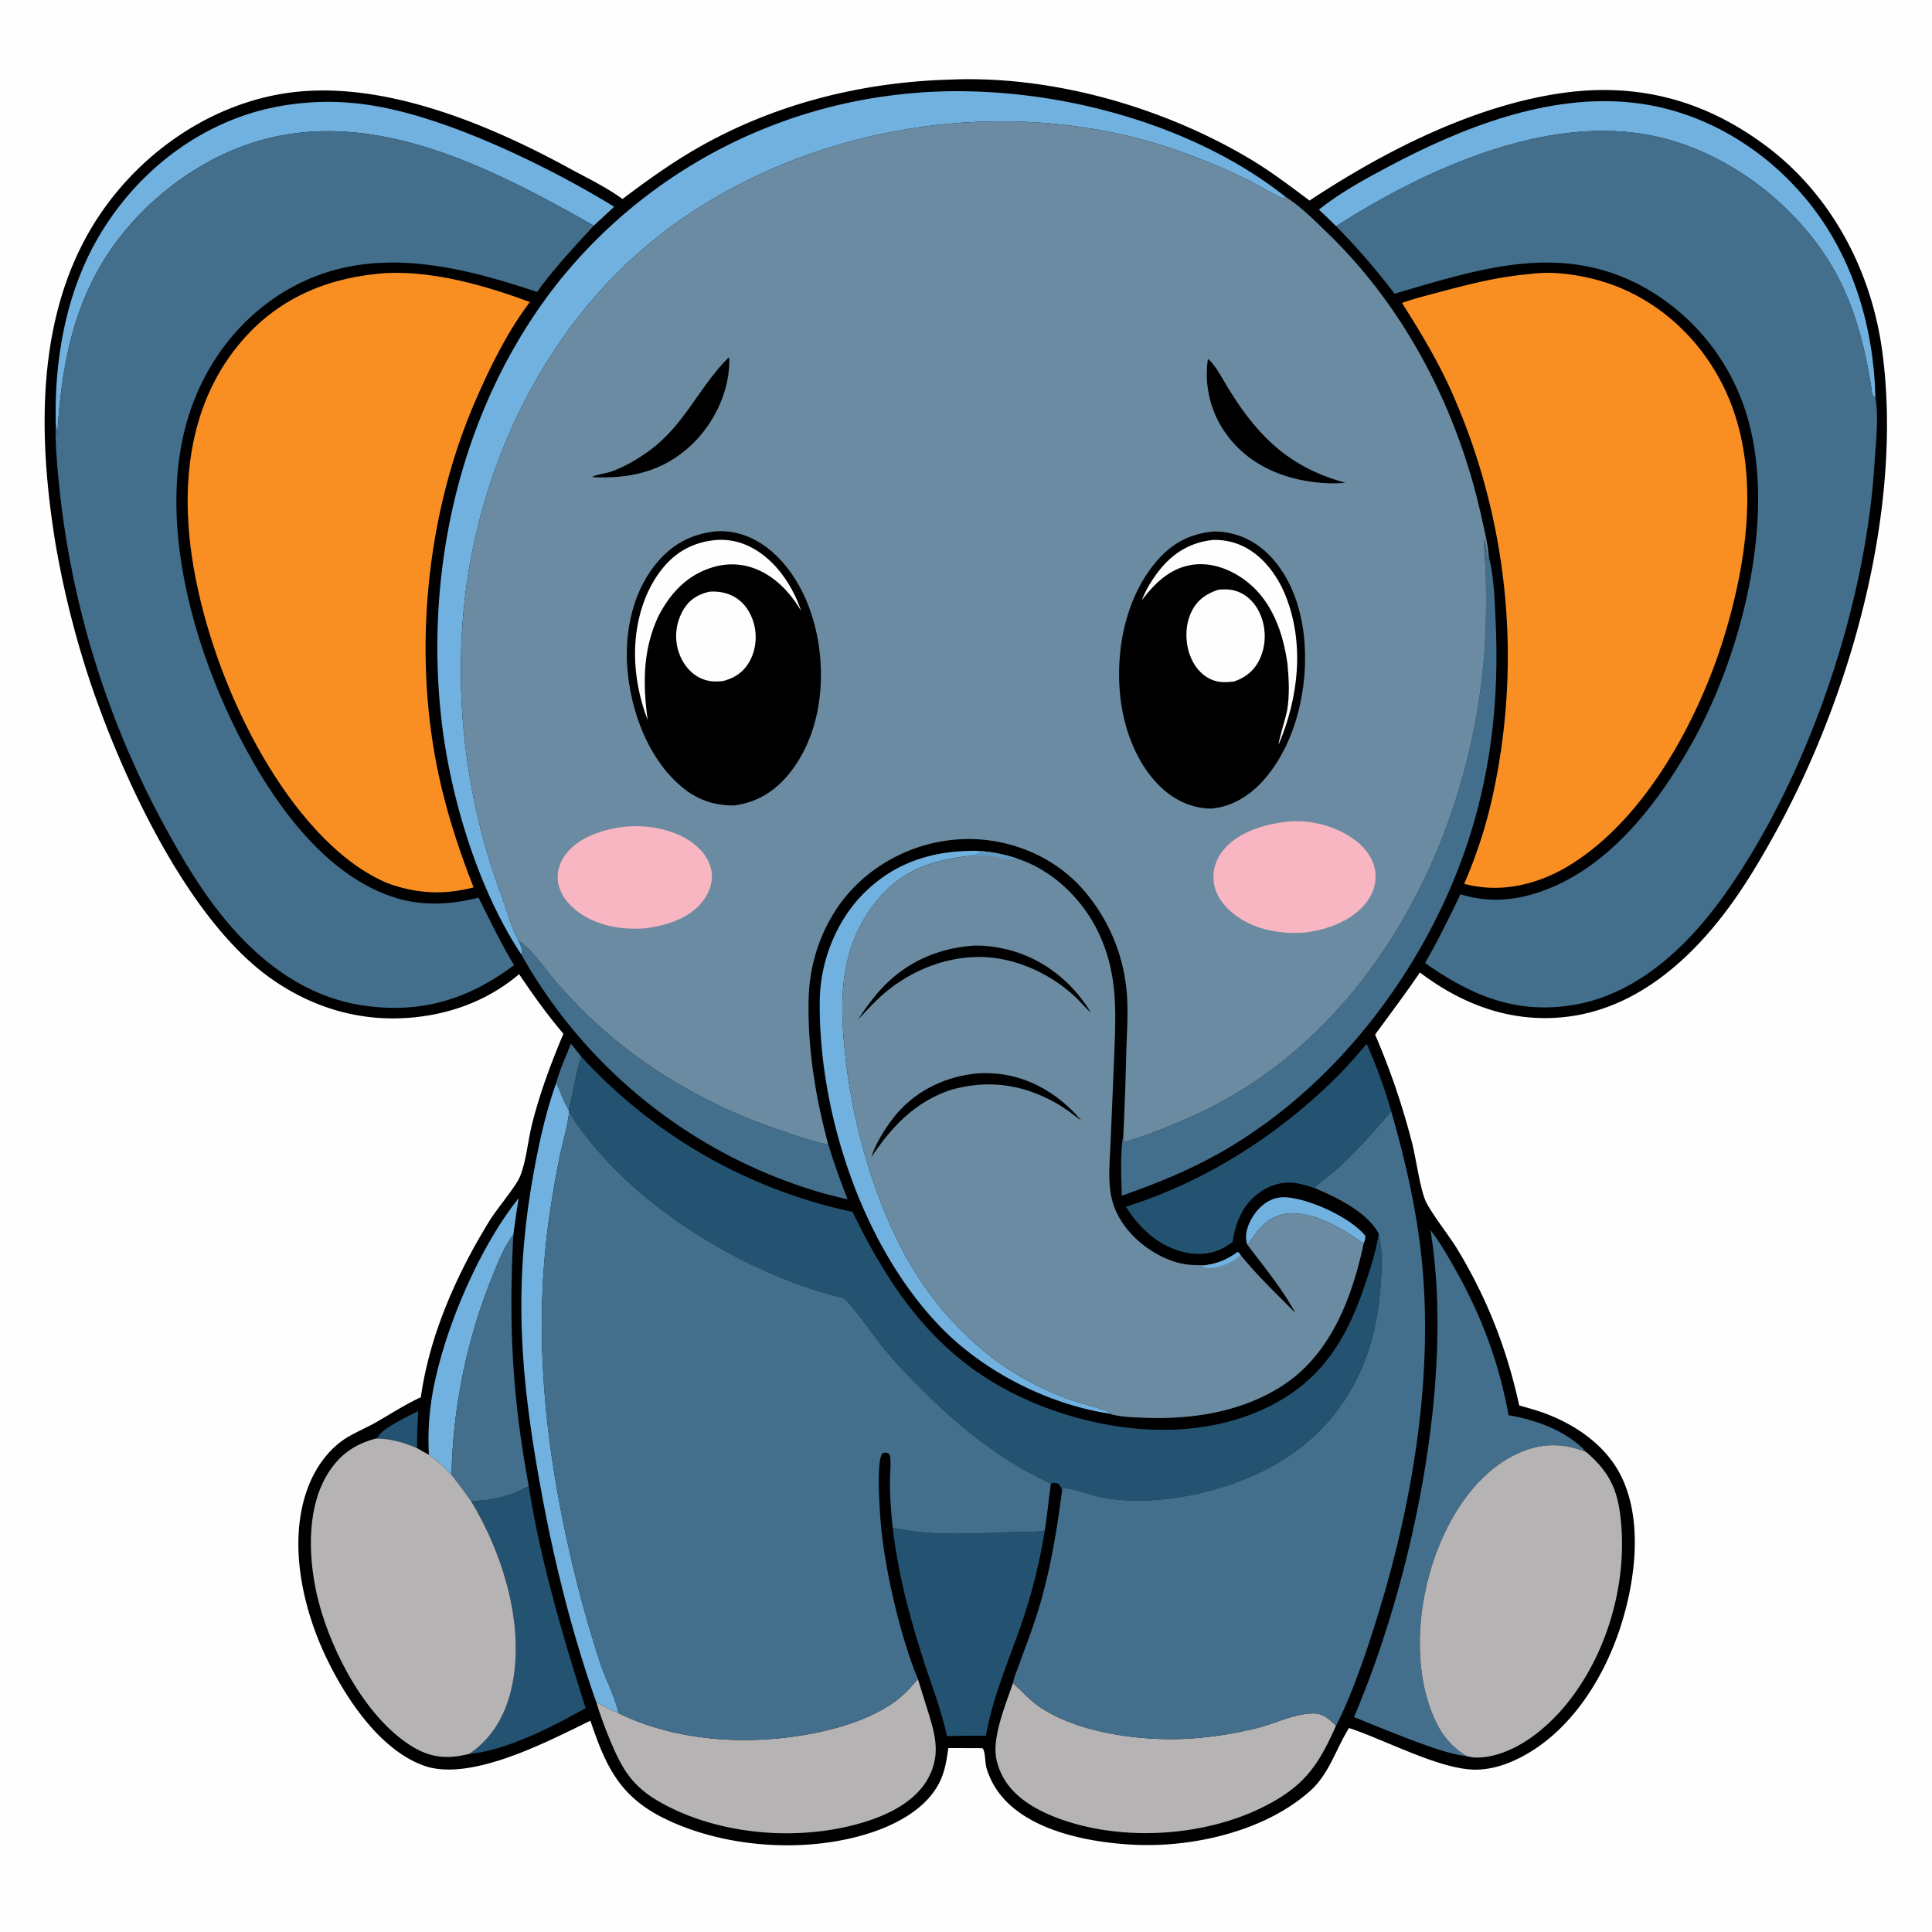 <svg version="1.1" xmlns="http://www.w3.org/2000/svg" style="display: block;" viewBox="0 0 2048 2048" width="1024" height="1024">
<path transform="translate(0,0)" fill="rgb(254,254,254)" d="M 0 0 L 2048 0 L 2048 2048 L 0 2048 L 0 0 z"/>
<path transform="translate(0,0)" fill="rgb(0,0,0)" d="M 1005.55 84.449 C 1114.4 79.396 1233.07 113.363 1326.12 169.112 C 1347.83 182.118 1367.92 197.52 1388.2 212.598 C 1466.47 160.815 1561.21 112.314 1655 98.76 C 1736.17 87.029 1807.75 106.273 1873.02 155.403 C 1941.4 206.876 1983.39 286.63 1995.02 370.717 C 2018.24 538.633 1961.86 738.55 1880.81 884.847 C 1865.16 913.096 1848.62 940.886 1829.1 966.67 C 1788.18 1020.72 1732.96 1068.25 1663.47 1077.5 C 1604.8 1085.31 1551.5 1066.03 1505.16 1030.84 C 1489.95 1053.26 1473.63 1074.82 1457.68 1096.7 A 779.373 779.373 0 0 1 1496.79 1211.31 C 1501.18 1228.58 1504.7 1256.18 1510.51 1271.44 C 1515.05 1283.36 1536.24 1309.94 1544.53 1323.63 C 1576.34 1376.13 1597.35 1429.9 1610.44 1489.84 C 1616.78 1491.62 1623.15 1493.38 1629.42 1495.38 C 1665.06 1506.76 1700.57 1529.45 1717.93 1563.66 C 1741.97 1611.03 1733.57 1675.85 1717.74 1724.75 C 1699.86 1779.94 1664.22 1836.33 1611.18 1863.28 C 1596.48 1870.75 1580.73 1875.84 1564.11 1875.9 C 1526.64 1876.02 1467.16 1843.8 1429.98 1831.77 C 1416.21 1853.85 1409 1880.31 1389.09 1898.19 C 1341.42 1941.01 1264.89 1958.65 1201.73 1955.49 C 1150.14 1952.9 1076.32 1938.59 1051.13 1887.83 C 1048.77 1883.08 1046.64 1877.84 1045.37 1872.67 C 1044.17 1867.78 1044.46 1856.44 1041.56 1853.23 L 1037.25 1853.11 L 1005.23 1853.01 C 1003.6 1865.36 1001.7 1877.32 996.253 1888.64 C 983.115 1915.95 952.658 1932.76 925.13 1942.07 C 856.797 1965.18 768.348 1959.37 703.67 1927.36 C 656.506 1904.01 641.875 1871.53 625.856 1824.05 C 619.592 1827.02 613.392 1830.14 607.156 1833.17 C 566.432 1852.97 494.309 1887.61 449.609 1871.76 C 402.326 1855 365.776 1799.33 345.141 1755.63 C 320.352 1703.13 305.442 1634.45 325.883 1578.32 C 334 1556.02 348.692 1534.93 369.52 1522.85 C 379.05 1517.33 389.262 1513.05 398.847 1507.57 C 414.42 1498.67 429.838 1488.66 446.112 1481.12 C 455.404 1414.78 484.422 1349.8 519.478 1293.2 C 527.113 1280.87 547.011 1257.67 551.324 1246.83 C 558.154 1229.68 559.488 1209.33 564.041 1191.36 C 572.342 1158.61 584.133 1126.92 597.239 1095.83 C 580.053 1075.61 565.105 1054.69 550.297 1032.67 C 522.788 1055.96 489.96 1070.36 454.507 1076.34 C 393.426 1086.66 335.368 1071.93 285.434 1035.95 C 196.308 971.748 126.521 817.107 93.315 715.913 A 1000.67 1000.67 0 0 1 58.691 575.389 C 39.292 455.801 37.53 321.361 111.839 218.939 C 156.998 156.695 226.207 110.492 302.748 98.83 C 403.371 83.499 517.375 131.347 603.778 178.545 C 622.368 188.7 642.825 198.468 659.888 210.949 C 685.422 191.646 711.359 173.012 739.149 157.056 C 820.216 110.509 912.513 87.203 1005.55 84.449 z"/>
<path transform="translate(0,0)" fill="rgb(36,83,113)" d="M 398.534 1524.91 C 399.92 1524.08 400.478 1523.78 401.245 1522.33 C 405.68 1513.99 433.888 1500.45 443.284 1495.81 C 442.739 1508.87 442.003 1521.94 442.014 1535.01 C 427.933 1529.01 413.914 1524.82 398.534 1524.91 z"/>
<path transform="translate(0,0)" fill="rgb(67,111,140)" d="M 605.256 1106.4 L 616.125 1119.95 C 610.194 1138.93 607.733 1157.75 602.934 1176.81 C 597.349 1168.03 594.144 1157.43 589.591 1148.06 C 593.336 1133.96 599.842 1119.93 605.256 1106.4 z"/>
<path transform="translate(0,0)" fill="rgb(112,177,224)" d="M 1322.2 1319.43 C 1321.25 1316.33 1320.65 1313.42 1320.84 1310.15 C 1321.52 1298.18 1329.24 1285.2 1338.38 1277.61 C 1345.92 1271.36 1354.47 1268.36 1364.24 1269.22 C 1389.49 1271.43 1430.88 1290.31 1447.1 1309.62 C 1447.85 1312.91 1446.58 1315.06 1445.53 1318.23 C 1423.87 1302.76 1390.92 1282.57 1362.97 1286.72 C 1348.71 1288.84 1337.96 1297.69 1329.8 1309.09 C 1327.29 1312.59 1325.1 1316.21 1322.2 1319.43 z"/>
<path transform="translate(0,0)" fill="rgb(112,177,224)" d="M 454.675 1542.12 A 284.258 284.258 0 0 1 458.055 1479.6 C 469.263 1412.81 507.394 1322.8 549.932 1270.02 C 547.653 1282.89 545.949 1295.9 544.152 1308.85 C 534.181 1321.88 527.878 1338.26 521.74 1353.4 A 595.003 595.003 0 0 0 478.636 1563.32 C 471.209 1555.58 463.461 1548.3 454.675 1542.12 z"/>
<path transform="translate(0,0)" fill="rgb(112,177,224)" d="M 1176.22 1498.51 C 1111.87 1488.89 1044.06 1454.55 998.521 1408.16 C 914.239 1322.31 867.471 1179.49 868.98 1060.64 C 869.518 1018.26 886.991 974.529 917.692 944.924 C 950.987 912.818 991.39 901.192 1036.69 901.937 L 1038.54 903.722 L 1038.06 905.096 C 1035.53 905.642 1033.06 906.265 1030.56 906.948 C 988.841 911.322 955.925 921.841 928.833 955.558 C 888.734 1005.46 889.641 1063.28 896.53 1123.46 C 905.354 1200.55 932.103 1291.11 974.902 1356.32 A 350.119 350.119 0 0 0 1048.25 1436.44 C 1073.3 1456.28 1100.39 1470.66 1130.04 1482.28 C 1138.23 1485.5 1175.15 1495.24 1177.66 1497.63 L 1176.22 1498.51 z"/>
<path transform="translate(0,0)" fill="rgb(112,177,224)" d="M 589.591 1148.06 C 594.144 1157.43 597.349 1168.03 602.934 1176.81 L 603.364 1178.17 C 603.324 1178.56 603.289 1178.95 603.245 1179.34 C 601.524 1194.58 596.723 1209.95 593.516 1224.99 A 1127.31 1127.31 0 0 0 581.299 1296.71 C 564.778 1421.47 579.166 1543.2 608.377 1664.85 A 1301.26 1301.26 0 0 0 636.588 1764.01 C 641.815 1779.48 652.882 1801.02 655.495 1815.98 C 647.567 1812.89 640.007 1808.43 632.251 1804.85 C 607.965 1736.11 589.447 1663.55 575.875 1591.94 C 552.611 1469.2 542.958 1369.7 565.329 1245.29 C 571.266 1212.28 578.301 1179.69 589.591 1148.06 z"/>
<path transform="translate(0,0)" fill="rgb(67,111,140)" d="M 478.636 1563.32 A 595.003 595.003 0 0 1 521.74 1353.4 C 527.878 1338.26 534.181 1321.88 544.152 1308.85 C 539.21 1404.46 542.93 1480.8 560.528 1575.33 A 120.68 120.68 0 0 1 499.254 1591.01 C 492.723 1581.54 485.445 1572.59 478.636 1563.32 z"/>
<path transform="translate(0,0)" fill="rgb(67,111,140)" d="M 549.761 997.166 C 562.975 1005.17 578.402 1027.8 588.66 1039.85 A 495.629 495.629 0 0 0 609.388 1062.63 C 670.122 1126.04 747.018 1171.54 829.99 1199.15 C 844.903 1204.12 860.038 1209.7 875.468 1212.75 L 877.725 1212.1 A 749.867 749.867 0 0 0 898.521 1271.3 A 656.274 656.274 0 0 1 872.888 1264.98 A 536.932 536.932 0 0 1 552.619 1011.8 C 554.466 1007.42 551.317 1001.4 549.761 997.166 z"/>
<path transform="translate(0,0)" fill="rgb(36,83,113)" d="M 560.528 1575.33 C 572.516 1653.11 597.025 1735.66 620.775 1810.71 C 586.393 1829.96 536.805 1855.81 497.621 1859.13 C 521.42 1842.75 534.975 1819.66 541.752 1791.78 C 557.722 1726.06 533.565 1647.49 499.254 1591.01 A 120.68 120.68 0 0 0 560.528 1575.33 z"/>
<path transform="translate(0,0)" fill="rgb(112,177,224)" d="M 1398.04 222.175 C 1420.57 204.204 1447.24 189.617 1472.68 176.162 C 1550.27 135.12 1641.25 99.094 1730.69 108.84 C 1804.99 116.937 1872.11 157.694 1918.35 215.708 C 1964.73 273.905 1986.28 347.612 1988.04 421.367 C 1983.72 419.972 1984.14 413.636 1983.5 409.619 C 1975.89 362.344 1963.8 316.499 1937.95 275.588 C 1897.74 211.968 1828.57 160.6 1754.64 144.487 C 1640.53 119.615 1510.39 179.498 1416.33 239.738 C 1410.27 233.863 1404.28 227.861 1398.04 222.175 z"/>
<path transform="translate(0,0)" fill="rgb(112,177,224)" d="M 59.095 448.96 C 57.499 379.876 70.347 307.734 106.382 247.932 C 145.487 183.033 207.795 133.513 281.973 115.591 A 287.863 287.863 0 0 1 393.915 111.736 C 474.103 124.24 581.311 176.403 651.079 219.14 L 629.527 239.153 C 524.689 180.063 400.626 114.189 277.04 148.537 C 206.373 168.178 140.547 221.348 104.672 284.892 C 73.71 339.735 64.261 399.861 60.73 461.766 C 60.293 457.469 59.868 453.214 59.095 448.96 z"/>
<path transform="translate(0,0)" fill="rgb(36,83,113)" d="M 1448.81 1106.54 C 1458.95 1129.86 1467.75 1153.34 1474.67 1177.83 C 1457.58 1198.38 1439.84 1218.14 1420.36 1236.49 C 1412.11 1244.26 1400.78 1251.03 1393.51 1259.36 C 1387.07 1257.41 1380.34 1255.25 1373.7 1254.15 C 1360.16 1251.91 1345.58 1256.4 1334.67 1264.44 C 1317.03 1277.43 1309.98 1295.7 1306.52 1316.57 A 87.259 87.259 0 0 1 1299.49 1321.31 C 1286.05 1329.6 1270.01 1330.96 1254.89 1327.28 C 1228.1 1320.76 1207.72 1302.1 1193.59 1279.16 C 1278.37 1252.51 1356.63 1202.28 1419.15 1139.47 C 1429.55 1129.02 1439.12 1117.64 1448.81 1106.54 z"/>
<path transform="translate(0,0)" fill="rgb(36,83,113)" d="M 946.348 1619.53 C 987.88 1628.69 1031.45 1625.52 1073.67 1624.09 C 1084.29 1623.73 1097.15 1624.49 1107.5 1622.37 A 584.515 584.515 0 0 1 1081.55 1724.92 C 1068.26 1762.76 1052.02 1800.3 1045.15 1839.99 A 1034.04 1034.04 0 0 0 1003.78 1840.38 C 997.989 1812.74 987.398 1786.2 978.775 1759.35 C 964.131 1713.75 951.787 1667.19 946.348 1619.53 z"/>
<path transform="translate(0,0)" fill="rgb(67,111,140)" d="M 1190.85 1202.76 L 1191.36 1210.1 L 1192.43 1210.6 C 1214.98 1203.66 1238.04 1194.56 1259.69 1185.12 C 1447.84 1103.07 1554.62 899.351 1572.64 702.243 C 1575.59 669.911 1575.65 638.505 1574.96 606.071 C 1574.84 600.607 1572.39 574.979 1573.77 571.474 C 1574.86 578.568 1575.82 585.703 1577.46 592.695 L 1578.32 591.3 C 1583.62 607.832 1584.86 643.975 1585.62 662.443 C 1590.29 775.262 1571.4 878.337 1519.64 979.142 C 1468.41 1078.91 1389.29 1168.33 1290.78 1223.41 C 1258.56 1241.42 1223.92 1255.36 1189.11 1267.49 C 1188.59 1247.37 1187.19 1222.36 1190.85 1202.76 z"/>
<path transform="translate(0,0)" fill="rgb(67,111,140)" d="M 1516.4 1303.98 C 1526.36 1316.87 1534.76 1331.48 1542.75 1345.65 C 1570.46 1394.79 1589.15 1444.71 1599.16 1500.24 C 1628.33 1504.99 1661.41 1517.01 1681.72 1539.44 C 1659.19 1529.99 1636.78 1529.41 1613.87 1538.61 C 1572.05 1555.42 1543.43 1595.75 1526.56 1635.93 C 1503.71 1690.34 1495.88 1762.7 1519.1 1818.44 C 1526.98 1837.37 1536.86 1849.99 1554 1861.3 C 1529.15 1860.01 1462.11 1830.6 1435.29 1820.23 C 1497.68 1673.7 1542.08 1461.9 1516.4 1303.98 z"/>
<path transform="translate(0,0)" fill="rgb(181,179,179)" d="M 973.002 1779.8 L 984.151 1815.57 C 991.613 1839.77 996.907 1860.08 984.46 1883.91 C 971.102 1909.47 942.152 1923.54 915.795 1931.6 C 848.795 1952.1 765.361 1945.82 703.542 1912.5 C 672.704 1895.87 661.205 1879.03 647.847 1847.38 A 442.419 442.419 0 0 1 632.251 1804.85 C 640.007 1808.43 647.567 1812.89 655.495 1815.98 C 706.619 1841 767.191 1848.11 823.343 1842.92 C 863.993 1839.16 914.842 1828.12 947.97 1804.2 C 957.634 1797.22 965.407 1788.93 973.002 1779.8 z"/>
<path transform="translate(0,0)" fill="rgb(181,179,179)" d="M 1073.77 1784.14 C 1083.62 1793.03 1092.29 1802.98 1103.47 1810.33 C 1144.42 1837.25 1208.87 1845.59 1257.65 1843.16 A 394.947 394.947 0 0 0 1334.46 1831.28 C 1352.98 1826.5 1372.97 1816.23 1392.13 1816.29 C 1400.83 1816.32 1406.24 1820.1 1412.41 1825.68 A 93.981 93.981 0 0 1 1416.25 1829.31 C 1397.39 1871.79 1382.46 1893.58 1339.79 1915.1 C 1277.98 1946.27 1194.7 1951.82 1129.35 1930.14 C 1103.46 1921.55 1074.68 1907.12 1062.05 1881.46 C 1058.67 1874.6 1055.98 1866.55 1055.39 1858.91 C 1053.68 1836.51 1066.51 1805.46 1073.77 1784.14 z"/>
<path transform="translate(0,0)" fill="rgb(112,177,224)" d="M 552.619 1011.8 C 507.063 943.264 477.675 846.178 468.182 764.916 C 449.182 602.267 489.112 429.041 591.518 299.493 A 538.768 538.768 0 0 1 953.822 100.09 C 1089.42 84.434 1254.9 123.002 1362.8 208.698 L 1360.9 210.382 C 1356.71 209.845 1329.87 194.175 1323.29 190.965 C 1294.79 177.07 1264.93 164.682 1234.72 155.012 C 1058.21 98.517 848.179 134.357 701.235 247.852 C 583.101 339.096 511.873 482.683 493.347 629.271 A 685.65 685.65 0 0 0 532.445 951.878 C 536.951 964.111 543.39 986.818 549.761 997.166 C 551.317 1001.4 554.466 1007.42 552.619 1011.8 z"/>
<path transform="translate(0,0)" fill="rgb(181,179,179)" d="M 1554 1861.3 C 1536.86 1849.99 1526.98 1837.37 1519.1 1818.44 C 1495.88 1762.7 1503.71 1690.34 1526.56 1635.93 C 1543.43 1595.75 1572.05 1555.42 1613.87 1538.61 C 1636.78 1529.41 1659.19 1529.99 1681.72 1539.44 C 1708.66 1562.61 1716.11 1582.9 1718.75 1618.17 C 1723.82 1685.88 1700.6 1760.61 1655.87 1811.98 C 1634.65 1836.35 1603.07 1860.63 1569.59 1862.97 C 1564.22 1863.34 1559.1 1863.09 1554 1861.3 z"/>
<path transform="translate(0,0)" fill="rgb(181,179,179)" d="M 398.534 1524.91 C 413.914 1524.82 427.933 1529.01 442.014 1535.01 C 446.213 1537.42 450.394 1539.86 454.675 1542.12 C 463.461 1548.3 471.209 1555.58 478.636 1563.32 C 485.445 1572.59 492.723 1581.54 499.254 1591.01 C 533.565 1647.49 557.722 1726.06 541.752 1791.78 C 534.975 1819.66 521.42 1842.75 497.621 1859.13 C 476.336 1864.59 458.527 1863.94 439.144 1852.69 C 389.68 1823.99 352.302 1753.24 338.021 1698.95 C 327.095 1657.41 323.675 1602.26 346.418 1563.84 C 358.834 1542.87 375.102 1531 398.534 1524.91 z"/>
<path transform="translate(0,0)" fill="rgb(36,83,113)" d="M 616.125 1119.95 A 542.2 542.2 0 0 0 903.745 1284.65 C 952.254 1384.68 1009.31 1457.84 1117.99 1495.53 C 1189.72 1520.4 1274.41 1525.64 1344.09 1491.5 C 1400.22 1464 1427.03 1420.69 1446.46 1363.15 C 1452.39 1345.6 1458.83 1326.06 1461.47 1307.73 C 1465.26 1324.1 1464.88 1338.69 1463.99 1355.42 C 1461.63 1399.61 1452 1441.25 1428.43 1479.31 C 1392.74 1536.9 1335.18 1568.45 1270.54 1583.23 C 1237.32 1590.82 1197.54 1593.92 1164.01 1586.38 C 1154.46 1584.23 1135.54 1577.12 1126.75 1577.32 L 1125.59 1581.85 C 1125.56 1581.36 1125.56 1580.86 1125.51 1580.37 C 1125.18 1576.82 1124.05 1574.95 1121.44 1572.59 C 1118.1 1571.66 1117.45 1571.79 1114.06 1572.65 C 1063.04 1548.87 1022.41 1517.44 982.458 1478.05 C 967.525 1463.32 952.929 1448.5 939.441 1432.41 C 925.357 1415.62 909.813 1391.47 895.472 1376.89 C 895.192 1376.6 894.904 1376.33 894.62 1376.05 A 442.213 442.213 0 0 1 859.334 1366.12 C 775.421 1338.36 683.248 1281.34 627.361 1212.11 C 618.935 1201.67 609.394 1190.16 603.364 1178.17 L 602.934 1176.81 C 607.733 1157.75 610.194 1138.93 616.125 1119.95 z"/>
<path transform="translate(0,0)" fill="rgb(67,111,140)" d="M 1474.67 1177.83 C 1489.36 1228.65 1501.38 1280.82 1506.89 1333.5 C 1519.39 1453.07 1499.18 1582.05 1465.18 1696.88 C 1453.67 1735.74 1434.98 1793.59 1416.25 1829.31 A 93.981 93.981 0 0 0 1412.41 1825.68 C 1406.24 1820.1 1400.83 1816.32 1392.13 1816.29 C 1372.97 1816.23 1352.98 1826.5 1334.46 1831.28 A 394.947 394.947 0 0 1 1257.65 1843.16 C 1208.87 1845.59 1144.42 1837.25 1103.47 1810.33 C 1092.29 1802.98 1083.62 1793.03 1073.77 1784.14 C 1074.98 1777.45 1078.42 1769.9 1080.71 1763.47 C 1086.74 1746.48 1093.37 1729.63 1098.85 1712.46 C 1112.42 1669.92 1119.87 1626.01 1125.59 1581.85 L 1126.75 1577.32 C 1135.54 1577.12 1154.46 1584.23 1164.01 1586.38 C 1197.54 1593.92 1237.32 1590.82 1270.54 1583.23 C 1335.18 1568.45 1392.74 1536.9 1428.43 1479.31 C 1452 1441.25 1461.63 1399.61 1463.99 1355.42 C 1464.88 1338.69 1465.26 1324.1 1461.47 1307.73 C 1449.29 1284.67 1416.32 1268.95 1393.51 1259.36 C 1400.78 1251.03 1412.11 1244.26 1420.36 1236.49 C 1439.84 1218.14 1457.58 1198.38 1474.67 1177.83 z"/>
<path transform="translate(0,0)" fill="rgb(249,143,35)" d="M 1622.66 290.412 C 1645.6 287.171 1672.4 291.009 1694.49 297.169 C 1749.13 312.407 1794.05 350.175 1821.56 399.43 C 1866.56 479.975 1855.19 579.434 1830.74 664.584 C 1803.9 758.017 1743.5 873.338 1655.71 921.942 C 1623.55 939.274 1587.73 946.399 1552.09 936.87 A 504.069 504.069 0 0 0 1581.91 845.377 A 689.68 689.68 0 0 0 1535.84 408.841 C 1521.6 378.223 1504.18 349.632 1486.19 321.109 C 1499.41 316.394 1513.3 313.01 1526.86 309.372 C 1558.4 300.91 1590.02 293.037 1622.66 290.412 z"/>
<path transform="translate(0,0)" fill="rgb(249,143,35)" d="M 409.767 289.432 C 460.335 287.207 514.696 302.701 561.713 320.189 C 537.888 351.441 519.516 388.955 503.919 424.869 C 454.354 538.996 439.19 675.76 460.513 798.274 C 469.021 847.161 483.827 894.588 502.008 940.674 C 470.224 949.036 441.069 947.319 410.305 936.091 C 391.32 927.835 374.662 916.697 359.047 903.138 C 271.202 826.863 207.713 671.93 199.846 557.499 C 194.914 485.77 209.321 414.909 257.927 359.627 C 297.688 314.406 350.586 293.3 409.767 289.432 z"/>
<path transform="translate(0,0)" fill="rgb(106,139,161)" d="M 1036.69 901.937 C 1051.41 902.956 1065.12 905.489 1079.04 910.451 C 1114.99 922.134 1145.87 951.756 1162.73 985.147 C 1185.92 1031.08 1182.78 1073.95 1180.95 1123.49 L 1177.21 1212.28 C 1176.37 1231.98 1173.9 1254.7 1179.37 1273.9 C 1187.85 1303.62 1215.71 1327.75 1244.44 1337.26 C 1255.78 1341.01 1266.78 1341.43 1278.62 1341.04 C 1290.42 1339.32 1300.42 1335.32 1310.18 1328.41 C 1311.84 1327.24 1310.9 1327.51 1312.89 1327.55 L 1315.3 1330.57 C 1332.67 1352.26 1353.52 1371.8 1373 1391.59 C 1359.17 1366.04 1339.72 1342.53 1322.2 1319.43 C 1325.1 1316.21 1327.29 1312.59 1329.8 1309.09 C 1337.96 1297.69 1348.71 1288.84 1362.97 1286.72 C 1390.92 1282.57 1423.87 1302.76 1445.53 1318.23 C 1433.38 1375.56 1410.54 1435.93 1359.35 1468.93 C 1315.73 1497.04 1263.39 1504.91 1212.39 1502.87 C 1201.38 1502.43 1187.85 1502.16 1177.31 1498.96 C 1176.93 1498.84 1176.58 1498.66 1176.22 1498.51 L 1177.66 1497.63 C 1175.15 1495.24 1138.23 1485.5 1130.04 1482.28 C 1100.39 1470.66 1073.3 1456.28 1048.25 1436.44 A 350.119 350.119 0 0 1 974.902 1356.32 C 932.103 1291.11 905.354 1200.55 896.53 1123.46 C 889.641 1063.28 888.734 1005.46 928.833 955.558 C 955.925 921.841 988.841 911.322 1030.56 906.948 C 1033.06 906.265 1035.53 905.642 1038.06 905.096 L 1038.54 903.722 L 1036.69 901.937 z"/>
<path transform="translate(0,0)" fill="rgb(100,154,194)" d="M 1036.69 901.937 C 1051.41 902.956 1065.12 905.489 1079.04 910.451 C 1070.24 912.229 1058.84 908.575 1049.85 907.599 C 1043.46 906.904 1036.98 906.935 1030.56 906.948 C 1033.06 906.265 1035.53 905.642 1038.06 905.096 L 1038.54 903.722 L 1036.69 901.937 z"/>
<path transform="translate(0,0)" fill="rgb(112,177,224)" d="M 1278.62 1341.04 C 1290.42 1339.32 1300.42 1335.32 1310.18 1328.41 C 1311.84 1327.24 1310.9 1327.51 1312.89 1327.55 L 1315.3 1330.57 C 1305.23 1338.71 1291.91 1345.14 1278.64 1344 C 1276.77 1343.84 1275.81 1343.84 1274.29 1342.67 C 1275.73 1342.12 1277.16 1341.53 1278.62 1341.04 z"/>
<path transform="translate(0,0)" fill="rgb(0,0,0)" d="M 1031.39 1138.37 C 1039.46 1137.26 1048.55 1137.4 1056.67 1138.14 C 1092.13 1141.38 1123.66 1160.82 1146.22 1187.81 C 1136.75 1180.82 1127.74 1173.75 1117.35 1168.09 C 1081.97 1148.79 1045.52 1144.26 1006.92 1155.63 C 969.481 1168.56 945.088 1194.43 923.644 1226.67 C 928.359 1212.05 937.63 1197.01 947.051 1184.93 C 967.771 1158.34 998.223 1142.5 1031.39 1138.37 z"/>
<path transform="translate(0,0)" fill="rgb(0,0,0)" d="M 1032.33 1002.43 C 1044.27 1002.04 1056.71 1003.78 1068.28 1006.67 C 1105.37 1015.91 1136.76 1040.72 1156.34 1073.33 C 1149.98 1067.74 1144.54 1061.01 1138.24 1055.28 C 1109.47 1029.17 1070.08 1012.51 1030.98 1014.61 C 996.561 1016.24 962.387 1031.27 936.475 1053.68 C 926.901 1061.96 918.456 1071.43 909.773 1080.62 A 243.486 243.486 0 0 1 930.988 1051.83 C 957.478 1021.42 992.209 1005.16 1032.33 1002.43 z"/>
<path transform="translate(0,0)" fill="rgb(67,111,140)" d="M 1416.33 239.738 C 1510.39 179.498 1640.53 119.615 1754.64 144.487 C 1828.57 160.6 1897.74 211.968 1937.95 275.588 C 1963.8 316.499 1975.89 362.344 1983.5 409.619 C 1984.14 413.636 1983.72 419.972 1988.04 421.367 C 1991.72 442.085 1988.31 471.574 1986.94 492.944 C 1977.35 642.744 1917.28 820.739 1831.13 944.135 C 1792.24 999.843 1738.39 1053.1 1668.94 1065.08 C 1607.51 1075.67 1559.81 1055.41 1510.7 1020.87 C 1524.16 996.984 1536.38 972.771 1548.08 947.97 C 1573.12 955.599 1597.25 955.485 1622.48 948.481 C 1700.78 926.737 1756.5 854.19 1794.37 786.251 C 1846.69 692.406 1882.99 548.677 1852.58 443.075 A 232.578 232.578 0 0 0 1742.55 304.412 C 1653.97 255.77 1567.83 285.365 1478.26 311.312 C 1458.79 285.655 1438.87 262.794 1416.33 239.738 z"/>
<path transform="translate(0,0)" fill="rgb(67,111,140)" d="M 60.73 461.766 C 64.261 399.861 73.71 339.735 104.672 284.892 C 140.547 221.348 206.373 168.178 277.04 148.537 C 400.626 114.189 524.689 180.063 629.527 239.153 C 608.579 261.82 587.439 284.412 569.31 309.462 C 487.237 282.083 397.769 259.803 315.835 301.169 C 260.156 329.279 219.802 379.682 200.691 438.58 C 165.304 547.642 203.898 683.968 254.513 782.27 C 289.015 849.278 343.206 927.449 418.169 951.365 C 447.679 960.779 477.618 959.019 507.294 951.48 C 519.306 975.624 531.008 999.967 544.914 1023.1 C 496.857 1059.22 446.942 1074.55 386.499 1066.08 C 318.54 1056.56 266.136 1012.31 226.314 959.035 C 207.512 933.881 191.96 907.496 176.849 880.018 A 959.981 959.981 0 0 1 62.738 515.407 C 60.684 493.647 58.29 470.827 59.095 448.96 C 59.868 453.214 60.293 457.469 60.73 461.766 z"/>
<path transform="translate(0,0)" fill="rgb(67,111,140)" d="M 603.364 1178.17 C 609.394 1190.16 618.935 1201.67 627.361 1212.11 C 683.248 1281.34 775.421 1338.36 859.334 1366.12 A 442.213 442.213 0 0 0 894.62 1376.05 C 894.904 1376.33 895.192 1376.6 895.472 1376.89 C 909.813 1391.47 925.357 1415.62 939.441 1432.41 C 952.929 1448.5 967.525 1463.32 982.458 1478.05 C 1022.41 1517.44 1063.04 1548.87 1114.06 1572.65 C 1111.58 1589.18 1110.22 1605.86 1107.5 1622.37 C 1097.15 1624.49 1084.29 1623.73 1073.67 1624.09 C 1031.45 1625.52 987.88 1628.69 946.348 1619.53 A 464.979 464.979 0 0 1 943.337 1571.98 C 943.317 1563.29 944.5 1554.08 943.756 1545.47 C 943.509 1542.62 943.185 1542.23 941.314 1540.22 C 938.487 1539.68 938.075 1539.7 935.38 1540.71 C 928.822 1548.4 932.473 1599.9 933.427 1611.97 C 937.337 1661.4 954.124 1734.55 973.002 1779.8 C 965.407 1788.93 957.634 1797.22 947.97 1804.2 C 914.842 1828.12 863.993 1839.16 823.343 1842.92 C 767.191 1848.11 706.619 1841 655.495 1815.98 C 652.882 1801.02 641.815 1779.48 636.588 1764.01 A 1301.26 1301.26 0 0 1 608.377 1664.85 C 579.166 1543.2 564.778 1421.47 581.299 1296.71 A 1127.31 1127.31 0 0 1 593.516 1224.99 C 596.723 1209.95 601.524 1194.58 603.245 1179.34 C 603.289 1178.95 603.324 1178.56 603.364 1178.17 z"/>
<path transform="translate(0,0)" fill="rgb(106,139,161)" d="M 549.761 997.166 C 543.39 986.818 536.951 964.111 532.445 951.878 A 685.65 685.65 0 0 1 493.347 629.271 C 511.873 482.683 583.101 339.096 701.235 247.852 C 848.179 134.357 1058.21 98.517 1234.72 155.012 C 1264.93 164.682 1294.79 177.07 1323.29 190.965 C 1329.87 194.175 1356.71 209.845 1360.9 210.382 L 1362.8 208.698 C 1379.65 219.478 1394.21 234.35 1408.5 248.244 C 1490.83 328.297 1545.7 435.842 1570.32 547.592 C 1573.42 561.644 1577.33 576.951 1578.32 591.3 L 1577.46 592.695 C 1575.82 585.703 1574.86 578.568 1573.77 571.474 C 1572.39 574.979 1574.84 600.607 1574.96 606.071 C 1575.65 638.505 1575.59 669.911 1572.64 702.243 C 1554.62 899.351 1447.84 1103.07 1259.69 1185.12 C 1238.04 1194.56 1214.98 1203.66 1192.43 1210.6 L 1191.36 1210.1 L 1190.85 1202.76 A 3797.85 3797.85 0 0 0 1193.89 1115.46 C 1194.52 1095.33 1195.96 1074.86 1194.59 1054.75 A 189.721 189.721 0 0 0 1145.95 940.52 C 1116.77 908.849 1075.45 891.157 1032.6 889.489 A 171.471 171.471 0 0 0 910.944 934.991 C 877.311 966.284 858.588 1011.71 857.241 1057.27 C 855.708 1109.07 864.273 1162.22 877.725 1212.1 L 875.468 1212.75 C 860.038 1209.7 844.903 1204.12 829.99 1199.15 C 747.018 1171.54 670.122 1126.04 609.388 1062.63 A 495.629 495.629 0 0 1 588.66 1039.85 C 578.402 1027.8 562.975 1005.17 549.761 997.166 z"/>
<path transform="translate(0,0)" fill="rgb(0,0,0)" d="M 772.63 378.719 C 773.159 381.124 773.148 383.506 773.06 385.963 C 771.905 418.303 755.39 451.007 731.802 472.725 C 702.005 500.159 667.311 507.659 627.918 505.836 C 628.136 503.933 643.933 501.329 647.013 500.249 C 661.958 495.008 676.279 486.645 688.971 477.251 C 726.482 449.488 741.009 409.949 772.63 378.719 z"/>
<path transform="translate(0,0)" fill="rgb(0,0,0)" d="M 1280.45 380.577 C 1287.19 385.131 1296.39 402.342 1300.83 409.652 C 1332.32 461.521 1366.09 495.524 1426.18 511.679 C 1413.9 513.027 1400.73 512.211 1388.54 510.425 C 1353.87 505.345 1321.71 489.8 1300.65 461.104 A 108.281 108.281 0 0 1 1280.45 380.577 z"/>
<path transform="translate(0,0)" fill="rgb(248,182,194)" d="M 661.839 876.382 C 685.756 874.046 712.628 878.535 732.701 892.401 C 743.284 899.711 752.248 910.742 754.27 923.743 C 755.958 934.597 752.189 945.633 745.753 954.321 C 731.893 973.031 708.282 980.505 686.244 983.824 C 661.122 986.262 633.865 982.056 613.078 966.848 C 602.384 959.025 593.213 947.786 591.437 934.283 C 590.033 923.616 593.702 913.114 600.315 904.792 C 614.768 886.603 639.742 879.203 661.839 876.382 z"/>
<path transform="translate(0,0)" fill="rgb(248,182,194)" d="M 1361.72 871.381 C 1362.02 871.323 1362.32 871.246 1362.63 871.207 C 1387.96 868.05 1416.59 875.426 1436.89 890.9 C 1447.79 899.214 1456.36 910.743 1457.94 924.705 C 1459.28 936.496 1455.36 948.01 1448.01 957.201 C 1432.44 976.665 1406.41 985.816 1382.47 988.633 C 1357.42 990.303 1331.47 985.884 1310.68 971 C 1298.71 962.434 1288.73 950.279 1286.63 935.309 C 1285 923.617 1288.53 911.841 1295.68 902.544 C 1310.93 882.728 1337.94 874.307 1361.72 871.381 z"/>
<path transform="translate(0,0)" fill="rgb(0,0,0)" d="M 1286.89 563.391 A 80.036 80.036 0 0 1 1338.73 582.298 C 1366.54 605.678 1379.51 642.851 1382.58 678.127 C 1386.9 727.753 1374.44 785.562 1341.74 824.367 C 1326.75 842.155 1307.39 855.097 1283.87 857.136 C 1266.33 857.073 1249.03 850.023 1235.62 838.909 C 1205.78 814.182 1190.48 772.251 1187.16 734.619 C 1182.94 686.644 1193.72 633.268 1225.36 595.682 C 1241.99 575.92 1261.28 565.698 1286.89 563.391 z"/>
<path transform="translate(0,0)" fill="rgb(254,254,254)" d="M 1286.05 572.366 C 1295.91 572.158 1305.43 573.775 1314.54 577.604 C 1337.14 587.097 1353.58 608.75 1362.56 630.94 C 1383.14 681.797 1376.56 739.733 1355.41 789.119 C 1355.1 785.876 1363.32 759.474 1364.45 752.789 C 1367.16 736.743 1366.3 719.873 1364.78 703.764 C 1360.31 671.271 1348.78 637.849 1322.14 616.832 C 1306.07 604.145 1285.17 595.724 1264.45 598.615 C 1240.48 601.959 1224.37 617.985 1210.3 636.254 C 1215.16 624.146 1222.37 612.376 1230.71 602.355 C 1245.18 584.961 1263.49 574.533 1286.05 572.366 z"/>
<path transform="translate(0,0)" fill="rgb(254,254,254)" d="M 1291.56 625.143 C 1299.69 624.338 1306.85 624.627 1314.4 628.068 C 1325 632.896 1332.56 642.329 1336.7 653.042 C 1342.3 667.546 1342.04 684.504 1335.4 698.631 C 1329.68 710.785 1320.56 718.16 1308.09 722.457 C 1299.34 723.425 1291.51 723.782 1283.26 719.956 C 1272.44 714.941 1264.89 704.782 1261.08 693.707 C 1255.99 678.928 1256.33 661.231 1263.61 647.243 C 1269.7 635.534 1279.27 629.027 1291.56 625.143 z"/>
<path transform="translate(0,0)" fill="rgb(0,0,0)" d="M 757.422 563.368 C 777.355 561.375 797.423 568.536 813.128 580.564 C 845.598 605.431 863.113 647.386 868.353 687.001 C 874.315 732.066 866.658 781.174 838.355 817.861 C 823.045 837.707 803.286 850.653 778.246 853.782 C 758.72 854.179 741.05 848.517 725.601 836.461 C 690.085 808.744 671.198 761.003 665.906 717.454 C 660.972 676.86 668.245 632.112 694.019 599.355 C 710.617 578.26 730.833 566.562 757.422 563.368 z"/>
<path transform="translate(0,0)" fill="rgb(254,254,254)" d="M 759.597 572.399 A 68.946 68.946 0 0 1 795.665 579.892 C 821.678 593.186 840.133 620.339 849.133 647.478 C 839.343 630.876 826.154 615.938 808.991 606.752 C 791.905 597.609 773.272 595.807 754.773 601.565 C 728.144 609.854 710.921 628.532 698.21 652.622 C 681.303 688.534 681.35 724.634 686.535 763.098 A 202.372 202.372 0 0 1 673.979 709.936 C 670.302 672.336 678.888 630.43 703.626 600.936 C 718.185 583.578 737.156 574.237 759.597 572.399 z"/>
<path transform="translate(0,0)" fill="rgb(254,254,254)" d="M 751.898 627.242 C 760.882 626.591 769.804 627.988 777.789 632.343 C 788.818 638.357 795.82 649.01 799.109 660.932 C 802.86 674.534 801.224 689.946 793.971 702.139 C 787.517 712.987 778.492 718.731 766.563 721.904 C 757.622 723.005 749.601 722.44 741.445 718.297 C 730.171 712.57 722.396 701.314 718.88 689.381 A 54.671 54.671 0 0 1 724.289 646.602 C 730.876 635.471 739.682 630.185 751.898 627.242 z"/>
</svg>